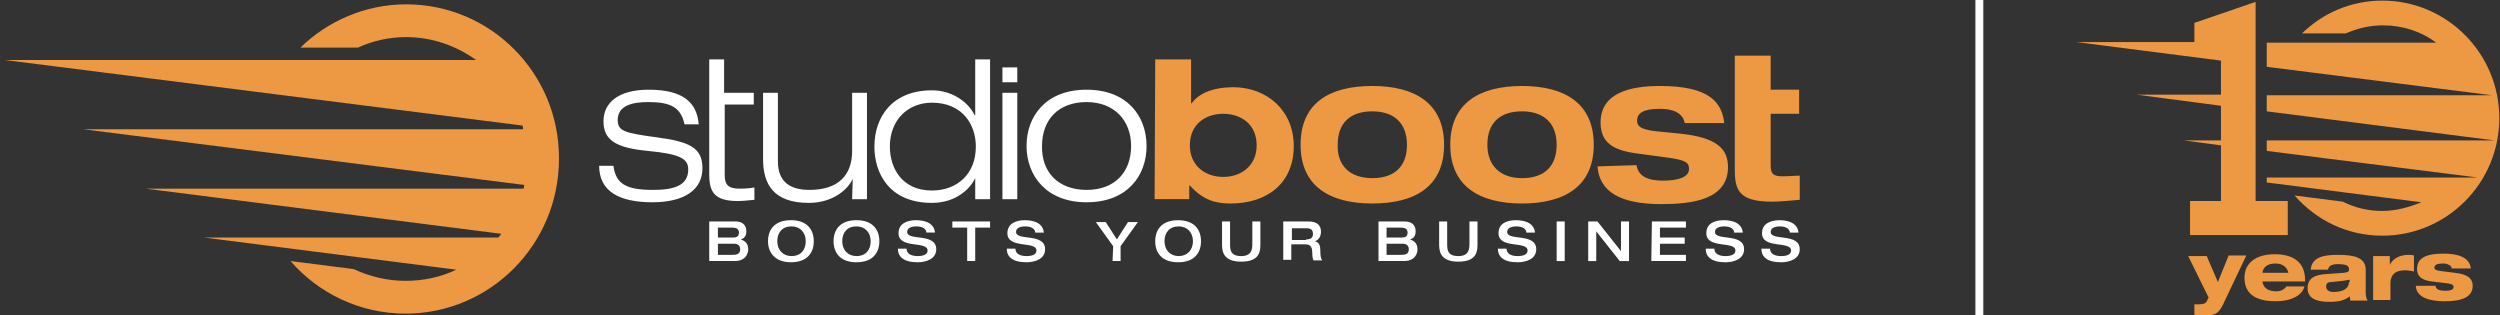 <svg width="317" height="40" xmlns="http://www.w3.org/2000/svg">
  <rect width="100%" height="100%" fill="#333333" stroke="none"/>
  <g fill="none">
    <path d="M86.796 15.765c-.471-2.196-1.804-2.824-4.627-2.824-2.039 0-3.843.471-3.843 2.275 0 1.412.863 1.647 4.941 2.196 4.078.549 5.804 1.255 5.804 3.922 0 2.667-2.196 4.314-6.353 4.314-4.235 0-6.745-1.412-6.745-4.627h1.804c.314 2.275 1.569 3.059 5.02 3.059 2.667 0 4.471-.549 4.471-2.588 0-1.333-.941-1.961-5.098-2.353-4.157-.392-5.647-1.412-5.647-3.765 0-2.353 1.882-4 5.725-4 4.314 0 6.118 1.569 6.353 4.392h-1.804v-0Zm3.137-8.235h1.882v4.235h3.765v1.49h-3.686v8.941c0 1.176.392 1.725 1.882 1.725.941 0 1.49-.078 1.882-.157v1.569c-.706.078-1.49.157-2.118.157-2.98 0-3.608-1.176-3.608-3.373V7.529Zm18.196 15.137c-.627 1.412-2.588 3.059-5.569 3.059-4.471 0-5.804-2.353-5.804-5.569V11.765h1.882v8.706c0 2.667 1.647 3.608 4 3.608 3.686 0 5.412-1.882 5.412-4.941V11.765h1.882v13.49h-1.882l.078-2.588v0Zm15.529-.078c-.549 1.176-2.275 3.137-5.49 3.137-5.49 0-7.294-3.843-7.294-7.137 0-3.765 2.275-7.137 7.294-7.137 2.51 0 4.549 1.412 5.412 3.137h.078V7.529h1.882v17.726h-1.882v-2.667 0Zm-5.49-9.569c-2.98 0-5.333 2.118-5.333 5.569 0 2.667 1.49 5.569 5.333 5.569 3.137 0 5.569-2.039 5.569-5.569 0-2.824-1.725-5.569-5.569-5.569h-0Zm8.941-2.588h1.882V8.549h-1.882v1.882Zm0 14.824h1.882V11.765h-1.882v13.49Zm10.667-13.882c5.176 0 7.608 3.373 7.608 7.137 0 3.765-2.431 7.137-7.608 7.137-5.098 0-7.608-3.373-7.608-7.137 0-3.765 2.431-7.137 7.608-7.137m0 12.706c3.608 0 5.647-2.275 5.647-5.569 0-3.216-2.118-5.569-5.647-5.569-3.608 0-5.647 2.275-5.647 5.569-.078 3.294 2.039 5.569 5.647 5.569" fill="#FFF"/>
    <path d="M146.482 7.529h4.549v5.569h.078c.863-1.255 2.745-2.039 5.255-2.039 4.314 0 7.686 2.98 7.686 7.451 0 4.863-3.529 7.294-8 7.294-1.882 0-3.451-.392-5.176-2.275h-.078v1.725h-4.392l.078-17.725Zm8.627 14.902c2.275 0 4.235-1.412 4.235-4 0-2.667-1.961-4-4.235-4-2.275 0-4.235 1.333-4.235 4 0 2.588 1.961 4 4.235 4h-0Zm18.902-11.529c5.412 0 9.098 2.196 9.098 7.451 0 5.255-3.608 7.451-9.098 7.451-5.412 0-9.098-2.196-9.098-7.451 0-5.255 3.608-7.451 9.098-7.451m0 11.686c2.824 0 4.392-1.49 4.392-4.235s-1.647-4.235-4.392-4.235c-2.824 0-4.392 1.49-4.392 4.235-.078 2.667 1.569 4.235 4.392 4.235m18.98-11.686c5.412 0 9.098 2.196 9.098 7.451 0 5.255-3.686 7.451-9.098 7.451-5.412 0-9.098-2.196-9.098-7.451 0-5.255 3.686-7.451 9.098-7.451m0 11.686c2.824 0 4.392-1.49 4.392-4.235s-1.647-4.235-4.392-4.235c-2.824 0-4.392 1.49-4.392 4.235 0 2.667 1.647 4.235 4.392 4.235m14.51-1.647c.235 1.176 1.02 1.961 3.373 1.961 2.039 0 3.294-.471 3.294-1.49 0-.784-.392-1.098-2.588-1.412l-4.078-.549c-2.902-.392-4.549-1.333-4.549-3.922 0-3.765 3.765-4.627 7.529-4.627 6.353 0 7.843 2.118 8.157 4.706h-5.02c-.235-1.412-1.726-1.804-3.059-1.804-1.176 0-2.98.078-2.98 1.49 0 .627.314 1.098 2.275 1.333l3.137.314c4.627.471 6.118 1.882 6.118 4.235 0 4.157-4.549 4.706-8.471 4.706-5.176 0-7.843-1.569-8.078-4.784l4.941-.157Zm12.471-13.882h4.549v4.314h3.608v3.059h-3.608v6.51c0 1.098.314 1.412 1.49 1.412.784 0 1.49-.078 2.196-.078v3.059c-.863.078-2.51.235-3.529.235-4.314 0-4.706-1.569-4.706-4.157V7.059Z" fill="#ED9842"/>
    <path d="M89.933 28.078h3.294c1.098 0 1.412.627 1.412 1.255 0 .706-.392.941-.706 1.02.392.157.941.392.941 1.255 0 .549-.314 1.49-1.725 1.49h-3.216v-5.02Zm1.098 2.039h1.961c.314 0 .706-.078.706-.627 0-.392-.235-.627-.863-.627h-1.804v1.255Zm0 2.196h1.882c.471 0 .941-.078.941-.706 0-.471-.314-.706-.784-.706h-2.039v1.412Zm6.353-1.726c0-1.412.784-2.667 2.902-2.667 2.118 0 2.902 1.255 2.902 2.667 0 1.412-.784 2.667-2.902 2.667-2.039 0-2.902-1.255-2.902-2.667m4.784 0c0-1.098-.706-1.882-1.804-1.882-1.176 0-1.804.784-1.804 1.882 0 1.098.706 1.882 1.804 1.882 1.176 0 1.804-.784 1.804-1.882m3.529 0c0-1.412.784-2.667 2.902-2.667s2.902 1.255 2.902 2.667c0 1.412-.784 2.667-2.902 2.667s-2.902-1.255-2.902-2.667m4.706 0c0-1.098-.706-1.882-1.804-1.882-1.176 0-1.804.784-1.804 1.882 0 1.098.706 1.882 1.804 1.882 1.176 0 1.804-.784 1.804-1.882m5.726-2.667c.784 0 2.275.157 2.431 1.569h-1.098c0-.392-.392-.784-1.255-.784-.706 0-1.176.235-1.176.706 0 1.176 3.686.078 3.686 2.196 0 1.255-1.333 1.647-2.353 1.647-1.804 0-2.51-.706-2.51-1.725h1.098c0 .627.549.941 1.412.941.627 0 1.255-.157 1.255-.706 0-1.255-3.686-.157-3.686-2.196 0-1.176 1.02-1.647 2.196-1.647m6.51.941h-1.882v-.784h4.784v.784h-1.882v4.235h-1.02v-4.235l-0.0 0Zm7.294-.941c.784 0 2.275.157 2.431 1.569h-1.098c0-.392-.392-.784-1.255-.784-.706 0-1.176.235-1.176.706 0 1.176 3.686.078 3.686 2.196 0 1.255-1.333 1.647-2.353 1.647-1.804 0-2.51-.706-2.51-1.725h1.098c0 .627.549.941 1.412.941.627 0 1.255-.157 1.255-.706 0-1.255-3.686-.157-3.686-2.196 0-1.176 1.02-1.647 2.196-1.647m11.216 3.294-2.196-3.059h1.255l1.412 2.196 1.412-2.196h1.255l-2.196 3.059v1.882h-1.02l.078-1.882Zm5.333-.627c0-1.412.784-2.667 2.902-2.667 2.118 0 2.902 1.255 2.902 2.667 0 1.412-.784 2.667-2.902 2.667-2.118 0-2.902-1.255-2.902-2.667m4.784 0c0-1.098-.706-1.882-1.804-1.882-1.176 0-1.804.784-1.804 1.882 0 1.098.706 1.882 1.804 1.882 1.098 0 1.804-.784 1.804-1.882m3.686-2.51h1.02v2.824c0 .706 0 1.569 1.412 1.569 1.333 0 1.412-.863 1.412-1.569v-2.824h1.02v2.824c0 .863 0 2.275-2.431 2.275s-2.431-1.49-2.431-2.275v-2.824Zm7.765 0h3.137c1.255 0 1.647.549 1.647 1.333 0 .627-.392 1.098-.784 1.176.627.157.706.627.706 1.333 0 .235 0 .784.235 1.098h-1.098c-.078-.157-.157-.392-.157-.784 0-.706-.078-1.255-.863-1.255h-1.804v1.961h-1.02v-4.863Zm2.902 2.275c.549 0 .863-.157.863-.706s-.314-.706-.863-.706h-1.804v1.49h1.804v-.078Zm9.176-2.275h3.294c1.098 0 1.412.627 1.412 1.255 0 .706-.392.941-.706 1.02.392.157.941.392.941 1.255 0 .549-.314 1.49-1.726 1.49h-3.216v-5.02Zm1.02 2.039h1.961c.314 0 .706-.078.706-.627 0-.392-.235-.627-.863-.627h-1.804v1.255Zm0 2.196h1.882c.471 0 .941-.078.941-.706 0-.471-.314-.706-.784-.706h-2.039v1.412Zm6.667-4.235h1.02v2.824c0 .706 0 1.569 1.412 1.569 1.333 0 1.412-.863 1.412-1.569v-2.824h1.02v2.824c0 .863 0 2.275-2.431 2.275-2.431 0-2.431-1.49-2.431-2.275v-2.824Zm9.726-.157c.784 0 2.275.157 2.431 1.569h-1.098c0-.392-.392-.784-1.255-.784-.706 0-1.176.235-1.176.706 0 1.176 3.686.078 3.686 2.196 0 1.255-1.333 1.647-2.353 1.647-1.804 0-2.51-.706-2.51-1.725h1.098c0 .627.549.941 1.412.941.627 0 1.255-.157 1.255-.706 0-1.255-3.686-.157-3.686-2.196 0-1.176.941-1.647 2.196-1.647m5.176 5.176h1.02v-5.02h-1.02v5.02Zm4-5.02h1.176l2.98 3.765v-3.765h1.02v5.02h-1.176l-2.98-3.765v3.765h-1.02v-5.02Zm8.078 0h4.314v.784h-3.294v1.255h3.137v.784h-3.137v1.412h3.294v.784h-4.392l.078-5.02Zm9.098-.157c.784 0 2.275.157 2.431 1.569h-1.098c0-.392-.392-.784-1.255-.784-.706 0-1.176.235-1.176.706 0 1.176 3.686.078 3.686 2.196 0 1.255-1.333 1.647-2.353 1.647-1.804 0-2.51-.706-2.51-1.725h1.098c0 .627.549.941 1.412.941.627 0 1.255-.157 1.255-.706 0-1.255-3.686-.157-3.686-2.196 0-1.176.941-1.647 2.196-1.647m7.059 0c.784 0 2.275.157 2.431 1.569h-1.098c0-.392-.392-.784-1.255-.784-.706 0-1.176.235-1.176.706 0 1.176 3.686.078 3.686 2.196 0 1.255-1.333 1.647-2.353 1.647-1.804 0-2.51-.706-2.51-1.725h1.098c0 .627.549.941 1.412.941.627 0 1.255-.157 1.255-.706 0-1.255-3.686-.157-3.686-2.196 0-1.176 1.02-1.647 2.196-1.647" fill="#FFF"/>
    <path d="M51.502.549c-5.176 0-9.961 2.118-13.412 5.49h7.294c1.882-.863 3.922-1.333 6.118-1.333 3.294 0 6.353 1.098 8.863 2.902H.6l65.647 8.314c.078.157.078.314.078.471h-55.765l55.922 7.059c0 .157-.078.314-.078.471H18.482l45.098 5.725c-.157.157-.235.314-.392.471H25.855l32 4.078c-1.961.941-4.157 1.412-6.431 1.412-2.353 0-4.549-.549-6.588-1.49l-8-1.02c3.529 4.078 8.784 6.667 14.588 6.667 10.745 0 19.452-8.784 19.452-19.608C70.953 9.333 62.247.549 51.502.549" fill="#ED9842"/>
    <path fill="#FFF" d="M250.482 0h1v40h-1z"/>
    <g fill="#ED9842">
      <path d="m282.561 32.471-1.333 3.294-1.412-3.294h-2.353l2.588 5.255-.235.471c-.078.157-.235.392-1.02.392h-.549v1.333c.392 0 .941.078 1.49.078 1.333 0 1.647-.471 2.118-1.333l2.98-6.275h-2.275v.078Zm5.882-.235c-2.275 0-3.843 1.02-3.843 2.98 0 2.039 1.412 2.98 3.922 2.98 2.353 0 3.451-.941 3.686-1.882h-2.275c-.235.314-.627.627-1.333.627-1.098 0-1.647-.549-1.725-1.255h5.412v-.157c0-2.275-1.49-3.294-3.843-3.294Zm-1.569 2.353c.078-.627.549-1.176 1.647-1.176 1.02 0 1.49.549 1.647 1.176h-3.294Zm13.098-.392c0-1.569-1.49-1.882-3.529-1.882-1.726 0-3.294.235-3.451 1.882h2.196c.078-.471.471-.706 1.255-.706.941 0 1.412.157 1.412.627 0 .314-.078.392-.627.471l-2.196.157c-1.569.078-2.431.549-2.431 1.804 0 1.176.941 1.725 2.745 1.725 1.098 0 1.961-.157 2.588-.706 0 .157.078.314.078.549h2.196c-.157-.314-.235-.549-.235-1.02v-2.902h0Zm-2.118 1.569c0 .784-.706 1.255-1.961 1.255-.549 0-.941-.235-.941-.706 0-.314.157-.549.627-.549l1.49-.157c.392-.078.627-.078.863-.157v.314h-.078Zm5.176-2.196v-1.098h-2.118v5.569h2.196v-2.118c0-1.02.549-1.647 1.804-1.647.392 0 .941.078 1.176.157v-2.039c-.235-.078-.471-.078-.706-.078-1.098 0-1.961.471-2.353 1.255Zm8.235 1.02-1.882-.235c-.549-.078-.706-.235-.706-.392 0-.392.392-.549 1.02-.549.314 0 .549 0 .784.157.235.078.392.235.392.471h2.431c-.157-1.569-1.961-1.882-3.451-1.882-2.118 0-3.373.471-3.373 1.961 0 .941.627 1.412 1.882 1.569l1.961.235c.549.078.784.157.784.471 0 .392-.549.471-1.02.471-.471 0-.784-.078-.941-.157s-.314-.235-.314-.471h-2.51c.078 1.647 2.118 1.961 3.686 1.961 2.353 0 3.529-.627 3.529-1.961 0-1.02-.784-1.49-2.275-1.647Zm-9.176-7.843c-1.804 0-3.451-.392-5.02-1.176l-6.118-.784c2.745 3.137 6.667 5.098 11.137 5.098 8.157 0 14.824-6.667 14.824-14.902S310.247.078 302.09.078c-4 0-7.529 1.569-10.196 4.157h5.569c1.412-.627 2.98-1.02 4.706-1.02 2.51 0 4.863.784 6.745 2.196h-21.49V8.471l28.549 3.608h-28.549v2.039l28.863 3.686h-28.863v1.333l26.745 3.373h-26.745v.627l19.608 2.51c-1.569.627-3.216 1.098-4.941 1.098v-0Z"/>
      <path d="m276.914 17.804 4.706.627v7.059h-3.922v4.314h12.392V25.49h-4.078V.235l-7.765 2.667v2.431h-14.98l18.353 2.353V12h-10.745l10.745 1.412v4.392z"/>
    </g>
  </g>
</svg>